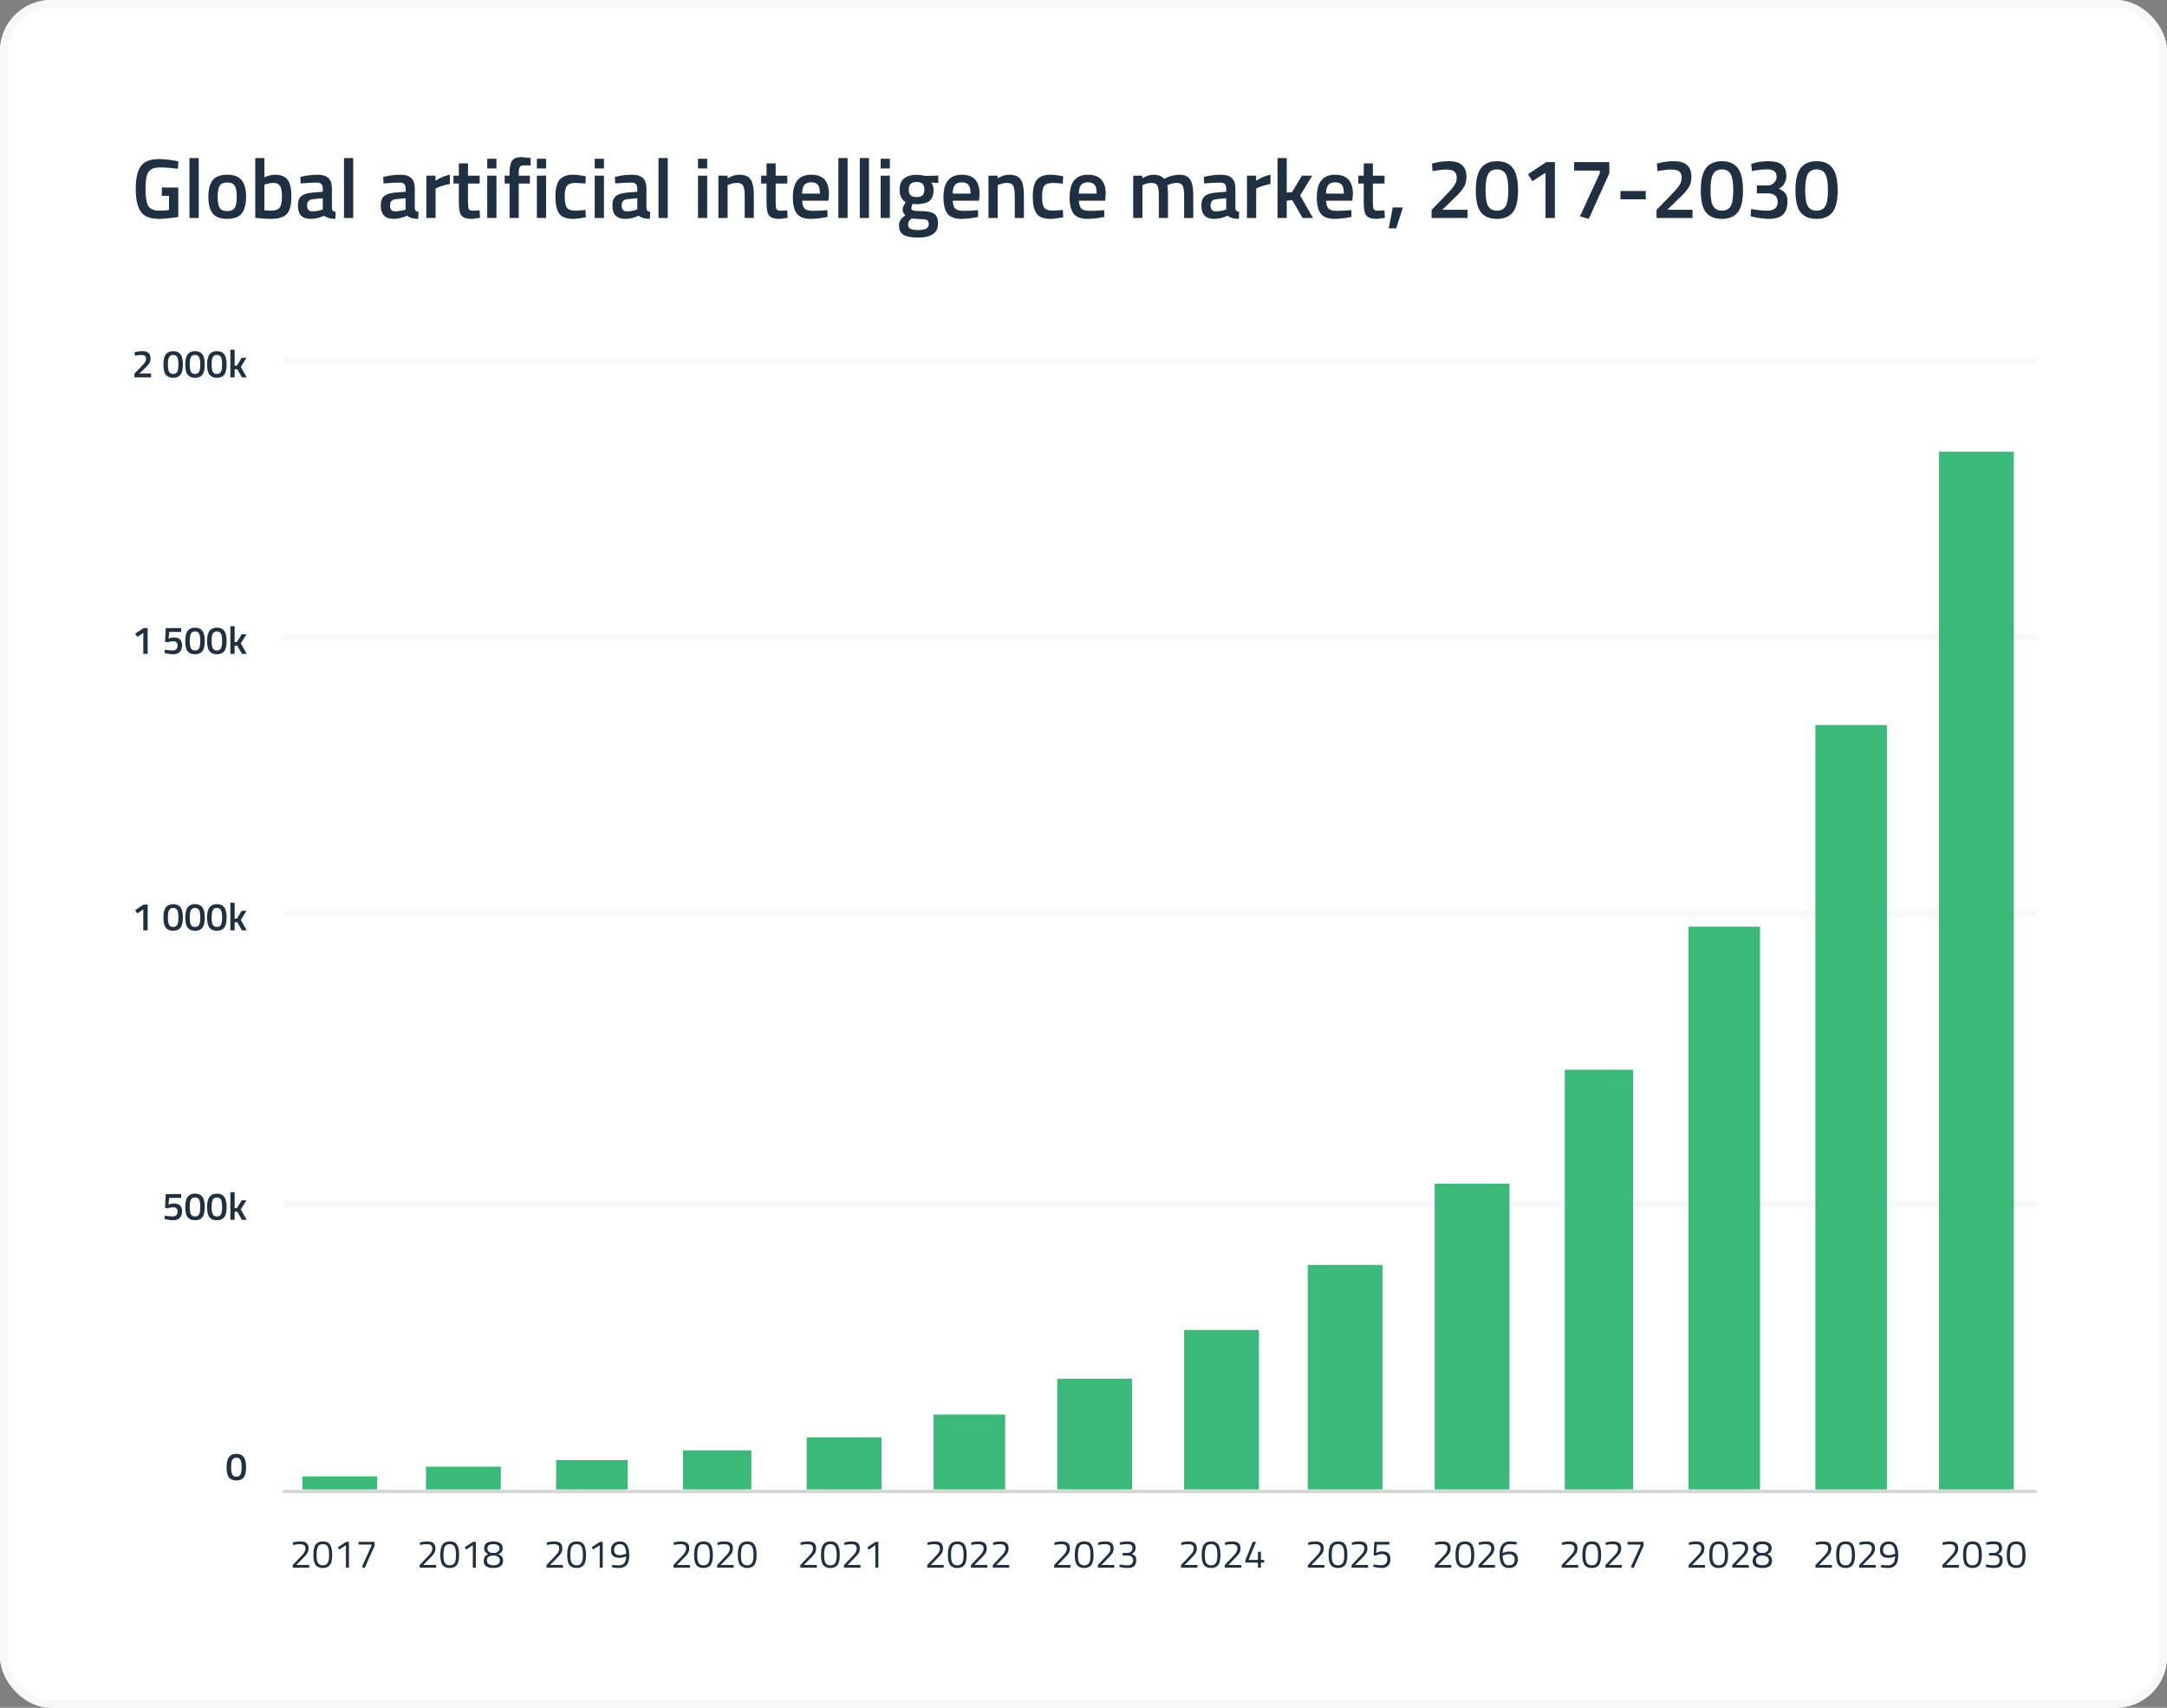 <svg width="666" height="525" viewBox="0 0 666 525" fill="none" xmlns="http://www.w3.org/2000/svg">
<rect x="0" y="0" width="666" height="525" fill="#808080" stroke="none"/>
<g clip-path="url(#clip0_1339_18794)">
<rect width="666" height="525" rx="15.718" fill="white"/>
<line x1="88" y1="281" x2="625" y2="281" stroke="#F8F8F8" stroke-width="2" stroke-linecap="round"/>
<line x1="88" y1="370" x2="625" y2="370" stroke="#F8F8F8" stroke-width="2" stroke-linecap="round"/>
<line x1="88" y1="196" x2="625" y2="196" stroke="#F8F8F8" stroke-width="2" stroke-linecap="round"/>
<line x1="88" y1="111" x2="625" y2="111" stroke="#F8F8F8" stroke-width="2" stroke-linecap="round"/>
<path d="M95.033 481.912L89.969 481.912L89.969 481.132L92.285 478.696C92.685 478.28 92.977 477.964 93.161 477.748C93.345 477.532 93.509 477.276 93.653 476.98C93.805 476.684 93.881 476.388 93.881 476.092C93.881 475.58 93.741 475.22 93.461 475.012C93.181 474.804 92.745 474.7 92.153 474.7C91.633 474.7 91.053 474.768 90.413 474.904L90.101 474.964L90.029 474.196C90.789 473.98 91.573 473.872 92.381 473.872C93.189 473.872 93.797 474.044 94.205 474.388C94.621 474.724 94.829 475.26 94.829 475.996C94.829 476.556 94.705 477.044 94.457 477.46C94.209 477.876 93.781 478.376 93.173 478.96L91.061 481.108L95.033 481.108L95.033 481.912ZM99.204 473.86C99.859 473.86 100.391 473.984 100.799 474.232C101.663 474.744 102.095 476.024 102.095 478.072C102.095 479.52 101.855 480.544 101.375 481.144C100.895 481.736 100.175 482.032 99.216 482.032C98.255 482.032 97.531 481.74 97.043 481.156C96.564 480.564 96.323 479.516 96.323 478.012C96.323 476.5 96.559 475.432 97.031 474.808C97.511 474.176 98.236 473.86 99.204 473.86ZM99.216 474.688C98.76 474.688 98.4 474.784 98.135 474.976C97.567 475.368 97.284 476.404 97.284 478.084C97.284 479.268 97.439 480.088 97.751 480.544C98.064 480.992 98.552 481.216 99.216 481.216C99.879 481.216 100.367 480.988 100.679 480.532C100.991 480.076 101.147 479.232 101.147 478C101.147 476.76 100.995 475.9 100.691 475.42C100.395 474.932 99.903 474.688 99.216 474.688ZM107.238 473.992L107.238 481.912L106.314 481.912L106.314 475.024L104.274 476.368L103.854 475.672L106.374 473.992L107.238 473.992ZM110.209 474.832L110.209 473.992L115.129 473.992L115.129 475.204L112.081 482.032L111.205 481.756L114.193 475.144L114.193 474.832L110.209 474.832Z" fill="#1F3042"/>
<path d="M134.033 481.912L128.969 481.912L128.969 481.132L131.285 478.696C131.685 478.28 131.977 477.964 132.161 477.748C132.345 477.532 132.509 477.276 132.653 476.98C132.805 476.684 132.881 476.388 132.881 476.092C132.881 475.58 132.741 475.22 132.461 475.012C132.181 474.804 131.745 474.7 131.153 474.7C130.633 474.7 130.053 474.768 129.413 474.904L129.101 474.964L129.029 474.196C129.789 473.98 130.573 473.872 131.381 473.872C132.189 473.872 132.797 474.044 133.205 474.388C133.621 474.724 133.829 475.26 133.829 475.996C133.829 476.556 133.705 477.044 133.457 477.46C133.209 477.876 132.781 478.376 132.173 478.96L130.061 481.108L134.033 481.108L134.033 481.912ZM138.203 473.86C138.859 473.86 139.391 473.984 139.799 474.232C140.663 474.744 141.095 476.024 141.095 478.072C141.095 479.52 140.855 480.544 140.375 481.144C139.895 481.736 139.175 482.032 138.215 482.032C137.255 482.032 136.531 481.74 136.043 481.156C135.563 480.564 135.323 479.516 135.323 478.012C135.323 476.5 135.559 475.432 136.031 474.808C136.511 474.176 137.235 473.86 138.203 473.86ZM138.215 474.688C137.759 474.688 137.399 474.784 137.135 474.976C136.567 475.368 136.283 476.404 136.283 478.084C136.283 479.268 136.439 480.088 136.751 480.544C137.063 480.992 137.551 481.216 138.215 481.216C138.879 481.216 139.367 480.988 139.679 480.532C139.991 480.076 140.147 479.232 140.147 478C140.147 476.76 139.995 475.9 139.691 475.42C139.395 474.932 138.903 474.688 138.215 474.688ZM146.238 473.992L146.238 481.912L145.314 481.912L145.314 475.024L143.274 476.368L142.854 475.672L145.374 473.992L146.238 473.992ZM149.545 474.388C150.049 474.036 150.741 473.86 151.621 473.86C152.501 473.86 153.197 474.036 153.709 474.388C154.229 474.732 154.489 475.244 154.489 475.924C154.489 476.42 154.389 476.8 154.189 477.064C153.989 477.32 153.649 477.556 153.169 477.772C153.649 477.988 154.009 478.244 154.249 478.54C154.489 478.828 154.609 479.236 154.609 479.764C154.609 481.276 153.617 482.032 151.633 482.032C149.657 482.032 148.669 481.32 148.669 479.896C148.669 479.328 148.777 478.896 148.993 478.6C149.217 478.304 149.565 478.028 150.037 477.772C149.605 477.556 149.289 477.312 149.089 477.04C148.897 476.76 148.801 476.384 148.801 475.912C148.801 475.24 149.049 474.732 149.545 474.388ZM149.653 479.74C149.653 480.708 150.313 481.192 151.633 481.192C152.961 481.192 153.625 480.684 153.625 479.668C153.625 479.244 153.505 478.932 153.265 478.732C153.033 478.524 152.685 478.352 152.221 478.216L150.961 478.216C150.521 478.336 150.193 478.516 149.977 478.756C149.761 478.988 149.653 479.316 149.653 479.74ZM153.505 476.032C153.505 475.144 152.885 474.7 151.645 474.7C150.405 474.7 149.785 475.14 149.785 476.02C149.785 476.372 149.881 476.656 150.073 476.872C150.265 477.088 150.561 477.268 150.961 477.412L152.221 477.412C152.653 477.276 152.973 477.1 153.181 476.884C153.397 476.668 153.505 476.384 153.505 476.032Z" fill="#1F3042"/>
<path d="M173.033 481.912L167.969 481.912L167.969 481.132L170.285 478.696C170.685 478.28 170.977 477.964 171.161 477.748C171.345 477.532 171.509 477.276 171.653 476.98C171.805 476.684 171.881 476.388 171.881 476.092C171.881 475.58 171.741 475.22 171.461 475.012C171.181 474.804 170.745 474.7 170.153 474.7C169.633 474.7 169.053 474.768 168.413 474.904L168.101 474.964L168.029 474.196C168.789 473.98 169.573 473.872 170.381 473.872C171.189 473.872 171.797 474.044 172.205 474.388C172.621 474.724 172.829 475.26 172.829 475.996C172.829 476.556 172.705 477.044 172.457 477.46C172.209 477.876 171.781 478.376 171.173 478.96L169.061 481.108L173.033 481.108L173.033 481.912ZM177.203 473.86C177.859 473.86 178.391 473.984 178.799 474.232C179.663 474.744 180.095 476.024 180.095 478.072C180.095 479.52 179.855 480.544 179.375 481.144C178.895 481.736 178.175 482.032 177.215 482.032C176.255 482.032 175.531 481.74 175.043 481.156C174.563 480.564 174.323 479.516 174.323 478.012C174.323 476.5 174.559 475.432 175.031 474.808C175.511 474.176 176.235 473.86 177.203 473.86ZM177.215 474.688C176.759 474.688 176.399 474.784 176.135 474.976C175.567 475.368 175.283 476.404 175.283 478.084C175.283 479.268 175.439 480.088 175.751 480.544C176.063 480.992 176.551 481.216 177.215 481.216C177.879 481.216 178.367 480.988 178.679 480.532C178.991 480.076 179.147 479.232 179.147 478C179.147 476.76 178.995 475.9 178.691 475.42C178.395 474.932 177.903 474.688 177.215 474.688ZM185.238 473.992L185.238 481.912L184.314 481.912L184.314 475.024L182.274 476.368L181.854 475.672L184.374 473.992L185.238 473.992ZM190.249 481.216C191.697 481.216 192.425 480.296 192.433 478.456C191.633 478.76 190.945 478.912 190.369 478.912C188.641 478.912 187.777 478.108 187.777 476.5C187.777 475.692 188.025 475.052 188.521 474.58C189.017 474.108 189.685 473.872 190.525 473.872C191.493 473.872 192.213 474.232 192.685 474.952C193.157 475.664 193.393 476.716 193.393 478.108C193.393 479.492 193.125 480.492 192.589 481.108C192.061 481.724 191.281 482.032 190.249 482.032C189.649 482.032 189.029 481.976 188.389 481.864L188.077 481.816L188.161 481.072C188.881 481.168 189.577 481.216 190.249 481.216ZM190.441 478.096C190.929 478.096 191.493 477.988 192.133 477.772L192.445 477.664C192.421 475.68 191.781 474.688 190.525 474.688C189.965 474.688 189.525 474.852 189.205 475.18C188.893 475.5 188.737 475.94 188.737 476.5C188.737 477.564 189.305 478.096 190.441 478.096Z" fill="#1F3042"/>
<path d="M212.033 481.912L206.969 481.912L206.969 481.132L209.285 478.696C209.685 478.28 209.977 477.964 210.161 477.748C210.345 477.532 210.509 477.276 210.653 476.98C210.805 476.684 210.881 476.388 210.881 476.092C210.881 475.58 210.741 475.22 210.461 475.012C210.181 474.804 209.745 474.7 209.153 474.7C208.633 474.7 208.053 474.768 207.413 474.904L207.101 474.964L207.029 474.196C207.789 473.98 208.573 473.872 209.381 473.872C210.189 473.872 210.797 474.044 211.205 474.388C211.621 474.724 211.829 475.26 211.829 475.996C211.829 476.556 211.705 477.044 211.457 477.46C211.209 477.876 210.781 478.376 210.173 478.96L208.061 481.108L212.033 481.108L212.033 481.912ZM216.203 473.86C216.859 473.86 217.391 473.984 217.799 474.232C218.663 474.744 219.095 476.024 219.095 478.072C219.095 479.52 218.855 480.544 218.375 481.144C217.895 481.736 217.175 482.032 216.215 482.032C215.255 482.032 214.531 481.74 214.043 481.156C213.563 480.564 213.323 479.516 213.323 478.012C213.323 476.5 213.559 475.432 214.031 474.808C214.511 474.176 215.235 473.86 216.203 473.86ZM216.215 474.688C215.759 474.688 215.399 474.784 215.135 474.976C214.567 475.368 214.283 476.404 214.283 478.084C214.283 479.268 214.439 480.088 214.751 480.544C215.063 480.992 215.551 481.216 216.215 481.216C216.879 481.216 217.367 480.988 217.679 480.532C217.991 480.076 218.147 479.232 218.147 478C218.147 476.76 217.995 475.9 217.691 475.42C217.395 474.932 216.903 474.688 216.215 474.688ZM225.462 481.912L220.398 481.912L220.398 481.132L222.714 478.696C223.114 478.28 223.406 477.964 223.59 477.748C223.774 477.532 223.938 477.276 224.082 476.98C224.234 476.684 224.31 476.388 224.31 476.092C224.31 475.58 224.17 475.22 223.89 475.012C223.61 474.804 223.174 474.7 222.582 474.7C222.062 474.7 221.482 474.768 220.842 474.904L220.53 474.964L220.458 474.196C221.218 473.98 222.002 473.872 222.81 473.872C223.618 473.872 224.226 474.044 224.634 474.388C225.05 474.724 225.258 475.26 225.258 475.996C225.258 476.556 225.134 477.044 224.886 477.46C224.638 477.876 224.21 478.376 223.602 478.96L221.49 481.108L225.462 481.108L225.462 481.912ZM229.633 473.86C230.289 473.86 230.821 473.984 231.229 474.232C232.093 474.744 232.525 476.024 232.525 478.072C232.525 479.52 232.285 480.544 231.805 481.144C231.325 481.736 230.605 482.032 229.645 482.032C228.685 482.032 227.961 481.74 227.473 481.156C226.993 480.564 226.753 479.516 226.753 478.012C226.753 476.5 226.989 475.432 227.461 474.808C227.941 474.176 228.665 473.86 229.633 473.86ZM229.645 474.688C229.189 474.688 228.829 474.784 228.565 474.976C227.997 475.368 227.713 476.404 227.713 478.084C227.713 479.268 227.869 480.088 228.181 480.544C228.493 480.992 228.981 481.216 229.645 481.216C230.309 481.216 230.797 480.988 231.109 480.532C231.421 480.076 231.577 479.232 231.577 478C231.577 476.76 231.425 475.9 231.121 475.42C230.825 474.932 230.333 474.688 229.645 474.688Z" fill="#1F3042"/>
<path d="M251.033 481.912L245.969 481.912L245.969 481.132L248.285 478.696C248.685 478.28 248.977 477.964 249.161 477.748C249.345 477.532 249.509 477.276 249.653 476.98C249.805 476.684 249.881 476.388 249.881 476.092C249.881 475.58 249.741 475.22 249.461 475.012C249.181 474.804 248.745 474.7 248.153 474.7C247.633 474.7 247.053 474.768 246.413 474.904L246.101 474.964L246.029 474.196C246.789 473.98 247.573 473.872 248.381 473.872C249.189 473.872 249.797 474.044 250.205 474.388C250.621 474.724 250.829 475.26 250.829 475.996C250.829 476.556 250.705 477.044 250.457 477.46C250.209 477.876 249.781 478.376 249.173 478.96L247.061 481.108L251.033 481.108L251.033 481.912ZM255.203 473.86C255.859 473.86 256.391 473.984 256.799 474.232C257.663 474.744 258.095 476.024 258.095 478.072C258.095 479.52 257.855 480.544 257.375 481.144C256.895 481.736 256.175 482.032 255.215 482.032C254.255 482.032 253.531 481.74 253.043 481.156C252.563 480.564 252.323 479.516 252.323 478.012C252.323 476.5 252.559 475.432 253.031 474.808C253.511 474.176 254.235 473.86 255.203 473.86ZM255.215 474.688C254.759 474.688 254.399 474.784 254.135 474.976C253.567 475.368 253.283 476.404 253.283 478.084C253.283 479.268 253.439 480.088 253.751 480.544C254.063 480.992 254.551 481.216 255.215 481.216C255.879 481.216 256.367 480.988 256.679 480.532C256.991 480.076 257.147 479.232 257.147 478C257.147 476.76 256.995 475.9 256.691 475.42C256.395 474.932 255.903 474.688 255.215 474.688ZM264.462 481.912L259.398 481.912L259.398 481.132L261.714 478.696C262.114 478.28 262.406 477.964 262.59 477.748C262.774 477.532 262.938 477.276 263.082 476.98C263.234 476.684 263.31 476.388 263.31 476.092C263.31 475.58 263.17 475.22 262.89 475.012C262.61 474.804 262.174 474.7 261.582 474.7C261.062 474.7 260.482 474.768 259.842 474.904L259.53 474.964L259.458 474.196C260.218 473.98 261.002 473.872 261.81 473.872C262.618 473.872 263.226 474.044 263.634 474.388C264.05 474.724 264.258 475.26 264.258 475.996C264.258 476.556 264.134 477.044 263.886 477.46C263.638 477.876 263.21 478.376 262.602 478.96L260.49 481.108L264.462 481.108L264.462 481.912ZM269.953 473.992L269.953 481.912L269.029 481.912L269.029 475.024L266.989 476.368L266.569 475.672L269.089 473.992L269.953 473.992Z" fill="#1F3042"/>
<path d="M290.033 481.912L284.969 481.912L284.969 481.132L287.285 478.696C287.685 478.28 287.977 477.964 288.161 477.748C288.345 477.532 288.509 477.276 288.653 476.98C288.805 476.684 288.881 476.388 288.881 476.092C288.881 475.58 288.741 475.22 288.461 475.012C288.181 474.804 287.745 474.7 287.153 474.7C286.633 474.7 286.053 474.768 285.413 474.904L285.101 474.964L285.029 474.196C285.789 473.98 286.573 473.872 287.381 473.872C288.189 473.872 288.797 474.044 289.205 474.388C289.621 474.724 289.829 475.26 289.829 475.996C289.829 476.556 289.705 477.044 289.457 477.46C289.209 477.876 288.781 478.376 288.173 478.96L286.061 481.108L290.033 481.108L290.033 481.912ZM294.203 473.86C294.859 473.86 295.391 473.984 295.799 474.232C296.663 474.744 297.095 476.024 297.095 478.072C297.095 479.52 296.855 480.544 296.375 481.144C295.895 481.736 295.175 482.032 294.215 482.032C293.255 482.032 292.531 481.74 292.043 481.156C291.563 480.564 291.323 479.516 291.323 478.012C291.323 476.5 291.559 475.432 292.031 474.808C292.511 474.176 293.235 473.86 294.203 473.86ZM294.215 474.688C293.759 474.688 293.399 474.784 293.135 474.976C292.567 475.368 292.283 476.404 292.283 478.084C292.283 479.268 292.439 480.088 292.751 480.544C293.063 480.992 293.551 481.216 294.215 481.216C294.879 481.216 295.367 480.988 295.679 480.532C295.991 480.076 296.147 479.232 296.147 478C296.147 476.76 295.995 475.9 295.691 475.42C295.395 474.932 294.903 474.688 294.215 474.688ZM303.462 481.912L298.398 481.912L298.398 481.132L300.714 478.696C301.114 478.28 301.406 477.964 301.59 477.748C301.774 477.532 301.938 477.276 302.082 476.98C302.234 476.684 302.31 476.388 302.31 476.092C302.31 475.58 302.17 475.22 301.89 475.012C301.61 474.804 301.174 474.7 300.582 474.7C300.062 474.7 299.482 474.768 298.842 474.904L298.53 474.964L298.458 474.196C299.218 473.98 300.002 473.872 300.81 473.872C301.618 473.872 302.226 474.044 302.634 474.388C303.05 474.724 303.258 475.26 303.258 475.996C303.258 476.556 303.134 477.044 302.886 477.46C302.638 477.876 302.21 478.376 301.602 478.96L299.49 481.108L303.462 481.108L303.462 481.912ZM310.177 481.912L305.113 481.912L305.113 481.132L307.429 478.696C307.829 478.28 308.121 477.964 308.305 477.748C308.489 477.532 308.653 477.276 308.797 476.98C308.949 476.684 309.025 476.388 309.025 476.092C309.025 475.58 308.885 475.22 308.605 475.012C308.325 474.804 307.889 474.7 307.297 474.7C306.777 474.7 306.197 474.768 305.557 474.904L305.245 474.964L305.173 474.196C305.933 473.98 306.717 473.872 307.525 473.872C308.333 473.872 308.941 474.044 309.349 474.388C309.765 474.724 309.973 475.26 309.973 475.996C309.973 476.556 309.849 477.044 309.601 477.46C309.353 477.876 308.925 478.376 308.317 478.96L306.205 481.108L310.177 481.108L310.177 481.912Z" fill="#1F3042"/>
<path d="M329.033 481.912L323.969 481.912L323.969 481.132L326.285 478.696C326.685 478.28 326.977 477.964 327.161 477.748C327.345 477.532 327.509 477.276 327.653 476.98C327.805 476.684 327.881 476.388 327.881 476.092C327.881 475.58 327.741 475.22 327.461 475.012C327.181 474.804 326.745 474.7 326.153 474.7C325.633 474.7 325.053 474.768 324.413 474.904L324.101 474.964L324.029 474.196C324.789 473.98 325.573 473.872 326.381 473.872C327.189 473.872 327.797 474.044 328.205 474.388C328.621 474.724 328.829 475.26 328.829 475.996C328.829 476.556 328.705 477.044 328.457 477.46C328.209 477.876 327.781 478.376 327.173 478.96L325.061 481.108L329.033 481.108L329.033 481.912ZM333.203 473.86C333.859 473.86 334.391 473.984 334.799 474.232C335.663 474.744 336.095 476.024 336.095 478.072C336.095 479.52 335.855 480.544 335.375 481.144C334.895 481.736 334.175 482.032 333.215 482.032C332.255 482.032 331.531 481.74 331.043 481.156C330.563 480.564 330.323 479.516 330.323 478.012C330.323 476.5 330.559 475.432 331.031 474.808C331.511 474.176 332.235 473.86 333.203 473.86ZM333.215 474.688C332.759 474.688 332.399 474.784 332.135 474.976C331.567 475.368 331.283 476.404 331.283 478.084C331.283 479.268 331.439 480.088 331.751 480.544C332.063 480.992 332.551 481.216 333.215 481.216C333.879 481.216 334.367 480.988 334.679 480.532C334.991 480.076 335.147 479.232 335.147 478C335.147 476.76 334.995 475.9 334.691 475.42C334.395 474.932 333.903 474.688 333.215 474.688ZM342.462 481.912L337.398 481.912L337.398 481.132L339.714 478.696C340.114 478.28 340.406 477.964 340.59 477.748C340.774 477.532 340.938 477.276 341.082 476.98C341.234 476.684 341.31 476.388 341.31 476.092C341.31 475.58 341.17 475.22 340.89 475.012C340.61 474.804 340.174 474.7 339.582 474.7C339.062 474.7 338.482 474.768 337.842 474.904L337.53 474.964L337.458 474.196C338.218 473.98 339.002 473.872 339.81 473.872C340.618 473.872 341.226 474.044 341.634 474.388C342.05 474.724 342.258 475.26 342.258 475.996C342.258 476.556 342.134 477.044 341.886 477.46C341.638 477.876 341.21 478.376 340.602 478.96L338.49 481.108L342.462 481.108L342.462 481.912ZM344.149 474.196C344.901 473.972 345.705 473.86 346.561 473.86C347.425 473.86 348.049 474.024 348.433 474.352C348.817 474.68 349.009 475.204 349.009 475.924C349.009 476.292 348.957 476.56 348.853 476.728C348.757 476.888 348.677 477.012 348.613 477.1C348.557 477.188 348.481 477.272 348.385 477.352C348.209 477.488 348.069 477.584 347.965 477.64L347.833 477.724C348.297 477.892 348.641 478.108 348.865 478.372C349.089 478.628 349.201 479.052 349.201 479.644C349.201 480.452 348.993 481.052 348.577 481.444C348.169 481.836 347.521 482.032 346.633 482.032C345.929 482.032 345.185 481.952 344.401 481.792L344.029 481.708L344.113 480.952C344.977 481.128 345.785 481.216 346.537 481.216C347.681 481.208 348.253 480.696 348.253 479.68C348.253 478.728 347.709 478.232 346.621 478.192L345.025 478.192L345.025 477.4L346.621 477.4C346.957 477.4 347.281 477.268 347.593 477.004C347.905 476.732 348.061 476.376 348.061 475.936C348.061 475.496 347.937 475.18 347.689 474.988C347.441 474.788 347.025 474.688 346.441 474.688C345.801 474.688 345.169 474.748 344.545 474.868L344.233 474.928L344.149 474.196Z" fill="#1F3042"/>
<path d="M368.033 481.912L362.969 481.912L362.969 481.132L365.285 478.696C365.685 478.28 365.977 477.964 366.161 477.748C366.345 477.532 366.509 477.276 366.653 476.98C366.805 476.684 366.881 476.388 366.881 476.092C366.881 475.58 366.741 475.22 366.461 475.012C366.181 474.804 365.745 474.7 365.153 474.7C364.633 474.7 364.053 474.768 363.413 474.904L363.101 474.964L363.029 474.196C363.789 473.98 364.573 473.872 365.381 473.872C366.189 473.872 366.797 474.044 367.205 474.388C367.621 474.724 367.829 475.26 367.829 475.996C367.829 476.556 367.705 477.044 367.457 477.46C367.209 477.876 366.781 478.376 366.173 478.96L364.061 481.108L368.033 481.108L368.033 481.912ZM372.203 473.86C372.859 473.86 373.391 473.984 373.799 474.232C374.663 474.744 375.095 476.024 375.095 478.072C375.095 479.52 374.855 480.544 374.375 481.144C373.895 481.736 373.175 482.032 372.215 482.032C371.255 482.032 370.531 481.74 370.043 481.156C369.563 480.564 369.323 479.516 369.323 478.012C369.323 476.5 369.559 475.432 370.031 474.808C370.511 474.176 371.235 473.86 372.203 473.86ZM372.215 474.688C371.759 474.688 371.399 474.784 371.135 474.976C370.567 475.368 370.283 476.404 370.283 478.084C370.283 479.268 370.439 480.088 370.751 480.544C371.063 480.992 371.551 481.216 372.215 481.216C372.879 481.216 373.367 480.988 373.679 480.532C373.991 480.076 374.147 479.232 374.147 478C374.147 476.76 373.995 475.9 373.691 475.42C373.395 474.932 372.903 474.688 372.215 474.688ZM381.462 481.912L376.398 481.912L376.398 481.132L378.714 478.696C379.114 478.28 379.406 477.964 379.59 477.748C379.774 477.532 379.938 477.276 380.082 476.98C380.234 476.684 380.31 476.388 380.31 476.092C380.31 475.58 380.17 475.22 379.89 475.012C379.61 474.804 379.174 474.7 378.582 474.7C378.062 474.7 377.482 474.768 376.842 474.904L376.53 474.964L376.458 474.196C377.218 473.98 378.002 473.872 378.81 473.872C379.618 473.872 380.226 474.044 380.634 474.388C381.05 474.724 381.258 475.26 381.258 475.996C381.258 476.556 381.134 477.044 380.886 477.46C380.638 477.876 380.21 478.376 379.602 478.96L377.49 481.108L381.462 481.108L381.462 481.912ZM386.605 481.912L386.605 480.364L382.765 480.364L382.765 479.644L385.021 473.992L386.029 473.992L383.737 479.548L386.605 479.548L386.605 477.076L387.529 477.076L387.529 479.548L388.537 479.548L388.537 480.364L387.529 480.364L387.529 481.912L386.605 481.912Z" fill="#1F3042"/>
<path d="M407.033 481.912L401.969 481.912L401.969 481.132L404.285 478.696C404.685 478.28 404.977 477.964 405.161 477.748C405.345 477.532 405.509 477.276 405.653 476.98C405.805 476.684 405.881 476.388 405.881 476.092C405.881 475.58 405.741 475.22 405.461 475.012C405.181 474.804 404.745 474.7 404.153 474.7C403.633 474.7 403.053 474.768 402.413 474.904L402.101 474.964L402.029 474.196C402.789 473.98 403.573 473.872 404.381 473.872C405.189 473.872 405.797 474.044 406.205 474.388C406.621 474.724 406.829 475.26 406.829 475.996C406.829 476.556 406.705 477.044 406.457 477.46C406.209 477.876 405.781 478.376 405.173 478.96L403.061 481.108L407.033 481.108L407.033 481.912ZM411.203 473.86C411.859 473.86 412.391 473.984 412.799 474.232C413.663 474.744 414.095 476.024 414.095 478.072C414.095 479.52 413.855 480.544 413.375 481.144C412.895 481.736 412.175 482.032 411.215 482.032C410.255 482.032 409.531 481.74 409.043 481.156C408.563 480.564 408.323 479.516 408.323 478.012C408.323 476.5 408.559 475.432 409.031 474.808C409.511 474.176 410.235 473.86 411.203 473.86ZM411.215 474.688C410.759 474.688 410.399 474.784 410.135 474.976C409.567 475.368 409.283 476.404 409.283 478.084C409.283 479.268 409.439 480.088 409.751 480.544C410.063 480.992 410.551 481.216 411.215 481.216C411.879 481.216 412.367 480.988 412.679 480.532C412.991 480.076 413.147 479.232 413.147 478C413.147 476.76 412.995 475.9 412.691 475.42C412.395 474.932 411.903 474.688 411.215 474.688ZM420.462 481.912L415.398 481.912L415.398 481.132L417.714 478.696C418.114 478.28 418.406 477.964 418.59 477.748C418.774 477.532 418.938 477.276 419.082 476.98C419.234 476.684 419.31 476.388 419.31 476.092C419.31 475.58 419.17 475.22 418.89 475.012C418.61 474.804 418.174 474.7 417.582 474.7C417.062 474.7 416.482 474.768 415.842 474.904L415.53 474.964L415.458 474.196C416.218 473.98 417.002 473.872 417.81 473.872C418.618 473.872 419.226 474.044 419.634 474.388C420.05 474.724 420.258 475.26 420.258 475.996C420.258 476.556 420.134 477.044 419.886 477.46C419.638 477.876 419.21 478.376 418.602 478.96L416.49 481.108L420.462 481.108L420.462 481.912ZM427.009 473.992L427.009 474.832L423.157 474.832L422.941 477.412C423.557 477.084 424.177 476.92 424.801 476.92C426.481 476.92 427.321 477.7 427.321 479.26C427.321 480.156 427.089 480.84 426.625 481.312C426.161 481.784 425.509 482.02 424.669 482.02C423.997 482.02 423.253 481.932 422.437 481.756L422.041 481.672L422.149 480.94C423.069 481.116 423.841 481.204 424.465 481.204C425.097 481.204 425.573 481.044 425.893 480.724C426.213 480.396 426.373 479.94 426.373 479.356C426.373 478.772 426.225 478.36 425.929 478.12C425.641 477.872 425.229 477.748 424.693 477.748C424.405 477.748 424.101 477.788 423.781 477.868C423.469 477.948 423.229 478.028 423.061 478.108L422.809 478.228L422.173 478.108L422.389 473.992L427.009 473.992Z" fill="#1F3042"/>
<path d="M446.033 481.912L440.969 481.912L440.969 481.132L443.285 478.696C443.685 478.28 443.977 477.964 444.161 477.748C444.345 477.532 444.509 477.276 444.653 476.98C444.805 476.684 444.881 476.388 444.881 476.092C444.881 475.58 444.741 475.22 444.461 475.012C444.181 474.804 443.745 474.7 443.153 474.7C442.633 474.7 442.053 474.768 441.413 474.904L441.101 474.964L441.029 474.196C441.789 473.98 442.573 473.872 443.381 473.872C444.189 473.872 444.797 474.044 445.205 474.388C445.621 474.724 445.829 475.26 445.829 475.996C445.829 476.556 445.705 477.044 445.457 477.46C445.209 477.876 444.781 478.376 444.173 478.96L442.061 481.108L446.033 481.108L446.033 481.912ZM450.203 473.86C450.859 473.86 451.391 473.984 451.799 474.232C452.663 474.744 453.095 476.024 453.095 478.072C453.095 479.52 452.855 480.544 452.375 481.144C451.895 481.736 451.175 482.032 450.215 482.032C449.255 482.032 448.531 481.74 448.043 481.156C447.563 480.564 447.323 479.516 447.323 478.012C447.323 476.5 447.559 475.432 448.031 474.808C448.511 474.176 449.235 473.86 450.203 473.86ZM450.215 474.688C449.759 474.688 449.399 474.784 449.135 474.976C448.567 475.368 448.283 476.404 448.283 478.084C448.283 479.268 448.439 480.088 448.751 480.544C449.063 480.992 449.551 481.216 450.215 481.216C450.879 481.216 451.367 480.988 451.679 480.532C451.991 480.076 452.147 479.232 452.147 478C452.147 476.76 451.995 475.9 451.691 475.42C451.395 474.932 450.903 474.688 450.215 474.688ZM459.462 481.912L454.398 481.912L454.398 481.132L456.714 478.696C457.114 478.28 457.406 477.964 457.59 477.748C457.774 477.532 457.938 477.276 458.082 476.98C458.234 476.684 458.31 476.388 458.31 476.092C458.31 475.58 458.17 475.22 457.89 475.012C457.61 474.804 457.174 474.7 456.582 474.7C456.062 474.7 455.482 474.768 454.842 474.904L454.53 474.964L454.458 474.196C455.218 473.98 456.002 473.872 456.81 473.872C457.618 473.872 458.226 474.044 458.634 474.388C459.05 474.724 459.258 475.26 459.258 475.996C459.258 476.556 459.134 477.044 458.886 477.46C458.638 477.876 458.21 478.376 457.602 478.96L455.49 481.108L459.462 481.108L459.462 481.912ZM466.069 474.832C465.349 474.736 464.649 474.688 463.969 474.688C463.289 474.688 462.765 474.924 462.397 475.396C462.029 475.868 461.845 476.544 461.845 477.424L462.145 477.304C462.345 477.232 462.609 477.156 462.937 477.076C463.273 476.996 463.569 476.956 463.825 476.956C465.601 476.956 466.489 477.776 466.489 479.416C466.489 480.256 466.245 480.904 465.757 481.36C465.277 481.808 464.597 482.032 463.717 482.032C461.829 482.032 460.885 480.66 460.885 477.916C460.885 476.532 461.153 475.512 461.689 474.856C462.233 474.2 462.997 473.872 463.981 473.872C464.629 473.872 465.245 473.92 465.829 474.016L466.153 474.076L466.069 474.832ZM463.765 477.784C463.493 477.784 463.193 477.824 462.865 477.904C462.545 477.976 462.293 478.048 462.109 478.12L461.833 478.24C461.841 479.152 461.993 479.876 462.289 480.412C462.593 480.948 463.053 481.216 463.669 481.216C464.285 481.216 464.749 481.064 465.061 480.76C465.373 480.448 465.529 480.012 465.529 479.452C465.529 478.884 465.373 478.464 465.061 478.192C464.757 477.92 464.325 477.784 463.765 477.784Z" fill="#1F3042"/>
<path d="M485.033 481.912L479.969 481.912L479.969 481.132L482.285 478.696C482.685 478.28 482.977 477.964 483.161 477.748C483.345 477.532 483.509 477.276 483.653 476.98C483.805 476.684 483.881 476.388 483.881 476.092C483.881 475.58 483.741 475.22 483.461 475.012C483.181 474.804 482.745 474.7 482.153 474.7C481.633 474.7 481.053 474.768 480.413 474.904L480.101 474.964L480.029 474.196C480.789 473.98 481.573 473.872 482.381 473.872C483.189 473.872 483.797 474.044 484.205 474.388C484.621 474.724 484.829 475.26 484.829 475.996C484.829 476.556 484.705 477.044 484.457 477.46C484.209 477.876 483.781 478.376 483.173 478.96L481.061 481.108L485.033 481.108L485.033 481.912ZM489.203 473.86C489.859 473.86 490.391 473.984 490.799 474.232C491.663 474.744 492.095 476.024 492.095 478.072C492.095 479.52 491.855 480.544 491.375 481.144C490.895 481.736 490.175 482.032 489.215 482.032C488.255 482.032 487.531 481.74 487.043 481.156C486.563 480.564 486.323 479.516 486.323 478.012C486.323 476.5 486.559 475.432 487.031 474.808C487.511 474.176 488.235 473.86 489.203 473.86ZM489.215 474.688C488.759 474.688 488.399 474.784 488.135 474.976C487.567 475.368 487.283 476.404 487.283 478.084C487.283 479.268 487.439 480.088 487.751 480.544C488.063 480.992 488.551 481.216 489.215 481.216C489.879 481.216 490.367 480.988 490.679 480.532C490.991 480.076 491.147 479.232 491.147 478C491.147 476.76 490.995 475.9 490.691 475.42C490.395 474.932 489.903 474.688 489.215 474.688ZM498.462 481.912L493.398 481.912L493.398 481.132L495.714 478.696C496.114 478.28 496.406 477.964 496.59 477.748C496.774 477.532 496.938 477.276 497.082 476.98C497.234 476.684 497.31 476.388 497.31 476.092C497.31 475.58 497.17 475.22 496.89 475.012C496.61 474.804 496.174 474.7 495.582 474.7C495.062 474.7 494.482 474.768 493.842 474.904L493.53 474.964L493.458 474.196C494.218 473.98 495.002 473.872 495.81 473.872C496.618 473.872 497.226 474.044 497.634 474.388C498.05 474.724 498.258 475.26 498.258 475.996C498.258 476.556 498.134 477.044 497.886 477.46C497.638 477.876 497.21 478.376 496.602 478.96L494.49 481.108L498.462 481.108L498.462 481.912ZM500.209 474.832L500.209 473.992L505.129 473.992L505.129 475.204L502.081 482.032L501.205 481.756L504.193 475.144L504.193 474.832L500.209 474.832Z" fill="#1F3042"/>
<path d="M524.033 481.912L518.969 481.912L518.969 481.132L521.285 478.696C521.685 478.28 521.977 477.964 522.161 477.748C522.345 477.532 522.509 477.276 522.653 476.98C522.805 476.684 522.881 476.388 522.881 476.092C522.881 475.58 522.741 475.22 522.461 475.012C522.181 474.804 521.745 474.7 521.153 474.7C520.633 474.7 520.053 474.768 519.413 474.904L519.101 474.964L519.029 474.196C519.789 473.98 520.573 473.872 521.381 473.872C522.189 473.872 522.797 474.044 523.205 474.388C523.621 474.724 523.829 475.26 523.829 475.996C523.829 476.556 523.705 477.044 523.457 477.46C523.209 477.876 522.781 478.376 522.173 478.96L520.061 481.108L524.033 481.108L524.033 481.912ZM528.203 473.86C528.859 473.86 529.391 473.984 529.799 474.232C530.663 474.744 531.095 476.024 531.095 478.072C531.095 479.52 530.855 480.544 530.375 481.144C529.895 481.736 529.175 482.032 528.215 482.032C527.255 482.032 526.531 481.74 526.043 481.156C525.563 480.564 525.323 479.516 525.323 478.012C525.323 476.5 525.559 475.432 526.031 474.808C526.511 474.176 527.235 473.86 528.203 473.86ZM528.215 474.688C527.759 474.688 527.399 474.784 527.135 474.976C526.567 475.368 526.283 476.404 526.283 478.084C526.283 479.268 526.439 480.088 526.751 480.544C527.063 480.992 527.551 481.216 528.215 481.216C528.879 481.216 529.367 480.988 529.679 480.532C529.991 480.076 530.147 479.232 530.147 478C530.147 476.76 529.995 475.9 529.691 475.42C529.395 474.932 528.903 474.688 528.215 474.688ZM537.462 481.912L532.398 481.912L532.398 481.132L534.714 478.696C535.114 478.28 535.406 477.964 535.59 477.748C535.774 477.532 535.938 477.276 536.082 476.98C536.234 476.684 536.31 476.388 536.31 476.092C536.31 475.58 536.17 475.22 535.89 475.012C535.61 474.804 535.174 474.7 534.582 474.7C534.062 474.7 533.482 474.768 532.842 474.904L532.53 474.964L532.458 474.196C533.218 473.98 534.002 473.872 534.81 473.872C535.618 473.872 536.226 474.044 536.634 474.388C537.05 474.724 537.258 475.26 537.258 475.996C537.258 476.556 537.134 477.044 536.886 477.46C536.638 477.876 536.21 478.376 535.602 478.96L533.49 481.108L537.462 481.108L537.462 481.912ZM539.545 474.388C540.049 474.036 540.741 473.86 541.621 473.86C542.501 473.86 543.197 474.036 543.709 474.388C544.229 474.732 544.489 475.244 544.489 475.924C544.489 476.42 544.389 476.8 544.189 477.064C543.989 477.32 543.649 477.556 543.169 477.772C543.649 477.988 544.009 478.244 544.249 478.54C544.489 478.828 544.609 479.236 544.609 479.764C544.609 481.276 543.617 482.032 541.633 482.032C539.657 482.032 538.669 481.32 538.669 479.896C538.669 479.328 538.777 478.896 538.993 478.6C539.217 478.304 539.565 478.028 540.037 477.772C539.605 477.556 539.289 477.312 539.089 477.04C538.897 476.76 538.801 476.384 538.801 475.912C538.801 475.24 539.049 474.732 539.545 474.388ZM539.653 479.74C539.653 480.708 540.313 481.192 541.633 481.192C542.961 481.192 543.625 480.684 543.625 479.668C543.625 479.244 543.505 478.932 543.265 478.732C543.033 478.524 542.685 478.352 542.221 478.216L540.961 478.216C540.521 478.336 540.193 478.516 539.977 478.756C539.761 478.988 539.653 479.316 539.653 479.74ZM543.505 476.032C543.505 475.144 542.885 474.7 541.645 474.7C540.405 474.7 539.785 475.14 539.785 476.02C539.785 476.372 539.881 476.656 540.073 476.872C540.265 477.088 540.561 477.268 540.961 477.412L542.221 477.412C542.653 477.276 542.973 477.1 543.181 476.884C543.397 476.668 543.505 476.384 543.505 476.032Z" fill="#1F3042"/>
<path d="M563.033 481.912L557.969 481.912L557.969 481.132L560.285 478.696C560.685 478.28 560.977 477.964 561.161 477.748C561.345 477.532 561.509 477.276 561.653 476.98C561.805 476.684 561.881 476.388 561.881 476.092C561.881 475.58 561.741 475.22 561.461 475.012C561.181 474.804 560.745 474.7 560.153 474.7C559.633 474.7 559.053 474.768 558.413 474.904L558.101 474.964L558.029 474.196C558.789 473.98 559.573 473.872 560.381 473.872C561.189 473.872 561.797 474.044 562.205 474.388C562.621 474.724 562.829 475.26 562.829 475.996C562.829 476.556 562.705 477.044 562.457 477.46C562.209 477.876 561.781 478.376 561.173 478.96L559.061 481.108L563.033 481.108L563.033 481.912ZM567.203 473.86C567.859 473.86 568.391 473.984 568.799 474.232C569.663 474.744 570.095 476.024 570.095 478.072C570.095 479.52 569.855 480.544 569.375 481.144C568.895 481.736 568.175 482.032 567.215 482.032C566.255 482.032 565.531 481.74 565.043 481.156C564.563 480.564 564.323 479.516 564.323 478.012C564.323 476.5 564.559 475.432 565.031 474.808C565.511 474.176 566.235 473.86 567.203 473.86ZM567.215 474.688C566.759 474.688 566.399 474.784 566.135 474.976C565.567 475.368 565.283 476.404 565.283 478.084C565.283 479.268 565.439 480.088 565.751 480.544C566.063 480.992 566.551 481.216 567.215 481.216C567.879 481.216 568.367 480.988 568.679 480.532C568.991 480.076 569.147 479.232 569.147 478C569.147 476.76 568.995 475.9 568.691 475.42C568.395 474.932 567.903 474.688 567.215 474.688ZM576.462 481.912L571.398 481.912L571.398 481.132L573.714 478.696C574.114 478.28 574.406 477.964 574.59 477.748C574.774 477.532 574.938 477.276 575.082 476.98C575.234 476.684 575.31 476.388 575.31 476.092C575.31 475.58 575.17 475.22 574.89 475.012C574.61 474.804 574.174 474.7 573.582 474.7C573.062 474.7 572.482 474.768 571.842 474.904L571.53 474.964L571.458 474.196C572.218 473.98 573.002 473.872 573.81 473.872C574.618 473.872 575.226 474.044 575.634 474.388C576.05 474.724 576.258 475.26 576.258 475.996C576.258 476.556 576.134 477.044 575.886 477.46C575.638 477.876 575.21 478.376 574.602 478.96L572.49 481.108L576.462 481.108L576.462 481.912ZM580.249 481.216C581.697 481.216 582.425 480.296 582.433 478.456C581.633 478.76 580.945 478.912 580.369 478.912C578.641 478.912 577.777 478.108 577.777 476.5C577.777 475.692 578.025 475.052 578.521 474.58C579.017 474.108 579.685 473.872 580.525 473.872C581.493 473.872 582.213 474.232 582.685 474.952C583.157 475.664 583.393 476.716 583.393 478.108C583.393 479.492 583.125 480.492 582.589 481.108C582.061 481.724 581.281 482.032 580.249 482.032C579.649 482.032 579.029 481.976 578.389 481.864L578.077 481.816L578.161 481.072C578.881 481.168 579.577 481.216 580.249 481.216ZM580.441 478.096C580.929 478.096 581.493 477.988 582.133 477.772L582.445 477.664C582.421 475.68 581.781 474.688 580.525 474.688C579.965 474.688 579.525 474.852 579.205 475.18C578.893 475.5 578.737 475.94 578.737 476.5C578.737 477.564 579.305 478.096 580.441 478.096Z" fill="#1F3042"/>
<path d="M602.033 481.912L596.969 481.912L596.969 481.132L599.285 478.696C599.685 478.28 599.977 477.964 600.161 477.748C600.345 477.532 600.509 477.276 600.653 476.98C600.805 476.684 600.881 476.388 600.881 476.092C600.881 475.58 600.741 475.22 600.461 475.012C600.181 474.804 599.745 474.7 599.153 474.7C598.633 474.7 598.053 474.768 597.413 474.904L597.101 474.964L597.029 474.196C597.789 473.98 598.573 473.872 599.381 473.872C600.189 473.872 600.797 474.044 601.205 474.388C601.621 474.724 601.829 475.26 601.829 475.996C601.829 476.556 601.705 477.044 601.457 477.46C601.209 477.876 600.781 478.376 600.173 478.96L598.061 481.108L602.033 481.108L602.033 481.912ZM606.203 473.86C606.859 473.86 607.391 473.984 607.799 474.232C608.663 474.744 609.095 476.024 609.095 478.072C609.095 479.52 608.855 480.544 608.375 481.144C607.895 481.736 607.175 482.032 606.215 482.032C605.255 482.032 604.531 481.74 604.043 481.156C603.563 480.564 603.323 479.516 603.323 478.012C603.323 476.5 603.559 475.432 604.031 474.808C604.511 474.176 605.235 473.86 606.203 473.86ZM606.215 474.688C605.759 474.688 605.399 474.784 605.135 474.976C604.567 475.368 604.283 476.404 604.283 478.084C604.283 479.268 604.439 480.088 604.751 480.544C605.063 480.992 605.551 481.216 606.215 481.216C606.879 481.216 607.367 480.988 607.679 480.532C607.991 480.076 608.147 479.232 608.147 478C608.147 476.76 607.995 475.9 607.691 475.42C607.395 474.932 606.903 474.688 606.215 474.688ZM610.434 474.196C611.186 473.972 611.99 473.86 612.846 473.86C613.71 473.86 614.334 474.024 614.718 474.352C615.102 474.68 615.294 475.204 615.294 475.924C615.294 476.292 615.242 476.56 615.138 476.728C615.042 476.888 614.962 477.012 614.898 477.1C614.842 477.188 614.766 477.272 614.67 477.352C614.494 477.488 614.354 477.584 614.25 477.64L614.118 477.724C614.582 477.892 614.926 478.108 615.15 478.372C615.374 478.628 615.486 479.052 615.486 479.644C615.486 480.452 615.278 481.052 614.862 481.444C614.454 481.836 613.806 482.032 612.918 482.032C612.214 482.032 611.47 481.952 610.686 481.792L610.314 481.708L610.398 480.952C611.262 481.128 612.07 481.216 612.822 481.216C613.966 481.208 614.538 480.696 614.538 479.68C614.538 478.728 613.994 478.232 612.906 478.192L611.31 478.192L611.31 477.4L612.906 477.4C613.242 477.4 613.566 477.268 613.878 477.004C614.19 476.732 614.346 476.376 614.346 475.936C614.346 475.496 614.222 475.18 613.974 474.988C613.726 474.788 613.31 474.688 612.726 474.688C612.086 474.688 611.454 474.748 610.83 474.868L610.518 474.928L610.434 474.196ZM619.633 473.86C620.289 473.86 620.821 473.984 621.229 474.232C622.093 474.744 622.525 476.024 622.525 478.072C622.525 479.52 622.285 480.544 621.805 481.144C621.325 481.736 620.605 482.032 619.645 482.032C618.685 482.032 617.961 481.74 617.473 481.156C616.993 480.564 616.753 479.516 616.753 478.012C616.753 476.5 616.989 475.432 617.461 474.808C617.941 474.176 618.665 473.86 619.633 473.86ZM619.645 474.688C619.189 474.688 618.829 474.784 618.565 474.976C617.997 475.368 617.713 476.404 617.713 478.084C617.713 479.268 617.869 480.088 618.181 480.544C618.493 480.992 618.981 481.216 619.645 481.216C620.309 481.216 620.797 480.988 621.109 480.532C621.421 480.076 621.577 479.232 621.577 478C621.577 476.76 621.425 475.9 621.121 475.42C620.825 474.932 620.333 474.688 619.645 474.688Z" fill="#1F3042"/>
<rect width="319" height="23" transform="matrix(3.93062e-08 -1 -1 -4.86103e-08 618.922 457.869)" fill="#3BB979"/>
<rect width="235" height="22" transform="matrix(4.36542e-08 -1 -1 -4.37687e-08 579.922 457.869)" fill="#3BB979"/>
<rect width="173" height="22" transform="matrix(4.36542e-08 -1 -1 -4.37687e-08 540.922 457.869)" fill="#3BB979"/>
<rect width="129" height="21" transform="matrix(4.36542e-08 -1 -1 -4.37687e-08 501.922 457.869)" fill="#3BB979"/>
<rect width="94" height="23" transform="matrix(4.36542e-08 -1 -1 -4.37687e-08 463.922 457.869)" fill="#3BB979"/>
<rect width="69" height="23" transform="matrix(4.36542e-08 -1 -1 -4.37687e-08 424.922 457.869)" fill="#3BB979"/>
<rect width="34" height="23" transform="matrix(4.36542e-08 -1 -1 -4.37687e-08 347.922 457.869)" fill="#3BB979"/>
<rect width="49" height="23" transform="matrix(4.36542e-08 -1 -1 -4.37687e-08 386.922 457.869)" fill="#3BB979"/>
<rect width="23" height="22" transform="matrix(4.36542e-08 -1 -1 -4.37687e-08 308.922 457.869)" fill="#3BB979"/>
<rect width="12" height="21" transform="matrix(4.36542e-08 -1 -1 -4.37687e-08 230.922 457.869)" fill="#3BB979"/>
<rect width="7" height="23" transform="matrix(4.36542e-08 -1 -1 -4.37687e-08 153.922 457.869)" fill="#3BB979"/>
<rect width="16" height="23" transform="matrix(4.36542e-08 -1 -1 -4.37687e-08 270.922 457.869)" fill="#3BB979"/>
<rect width="9" height="22" transform="matrix(4.36542e-08 -1 -1 -4.37687e-08 192.922 457.869)" fill="#3BB979"/>
<rect width="4" height="23" transform="matrix(4.36542e-08 -1 -1 -4.37687e-08 115.922 457.869)" fill="#3BB979"/>
<path d="M49.731 60.188V57.64H54.801V66.688C54.333 66.809 53.38 66.939 51.941 67.078C50.52 67.217 49.488 67.286 48.847 67.286C46.143 67.286 44.279 66.541 43.257 65.05C42.234 63.559 41.723 61.228 41.723 58.056C41.723 54.867 42.243 52.544 43.283 51.088C44.34 49.632 46.16 48.904 48.743 48.904C50.268 48.904 51.984 49.077 53.891 49.424L54.801 49.606L54.697 51.894C52.599 51.617 50.719 51.478 49.055 51.478C47.391 51.478 46.247 51.946 45.623 52.882C45.016 53.818 44.713 55.551 44.713 58.082C44.713 60.613 44.999 62.363 45.571 63.334C46.16 64.287 47.339 64.764 49.107 64.764C50.372 64.764 51.317 64.686 51.941 64.53V60.188H49.731ZM58.24 67V48.592H61.074V67H58.24ZM65.362 55.404C66.264 54.277 67.754 53.714 69.834 53.714C71.914 53.714 73.396 54.277 74.28 55.404C75.182 56.531 75.632 58.221 75.632 60.474C75.632 62.727 75.199 64.426 74.332 65.57C73.466 66.714 71.966 67.286 69.834 67.286C67.702 67.286 66.203 66.714 65.336 65.57C64.47 64.426 64.036 62.727 64.036 60.474C64.036 58.221 64.478 56.531 65.362 55.404ZM67.494 63.854C67.893 64.547 68.673 64.894 69.834 64.894C70.996 64.894 71.776 64.547 72.174 63.854C72.573 63.161 72.772 62.025 72.772 60.448C72.772 58.871 72.556 57.753 72.122 57.094C71.706 56.435 70.944 56.106 69.834 56.106C68.725 56.106 67.954 56.435 67.52 57.094C67.104 57.753 66.896 58.871 66.896 60.448C66.896 62.025 67.096 63.161 67.494 63.854ZM84.505 53.714C86.291 53.714 87.573 54.217 88.353 55.222C89.151 56.21 89.549 57.969 89.549 60.5C89.549 63.031 89.081 64.799 88.145 65.804C87.209 66.792 85.563 67.286 83.205 67.286C82.391 67.286 81.099 67.208 79.331 67.052L78.447 66.974V48.592H81.255V54.494C82.451 53.974 83.535 53.714 84.505 53.714ZM83.205 64.764C84.592 64.764 85.511 64.443 85.961 63.802C86.429 63.143 86.663 62.034 86.663 60.474C86.663 58.914 86.464 57.822 86.065 57.198C85.684 56.557 85.051 56.236 84.167 56.236C83.335 56.236 82.503 56.366 81.671 56.626L81.255 56.756V64.66C82.209 64.729 82.859 64.764 83.205 64.764ZM102.007 58.004V63.932C102.024 64.313 102.12 64.599 102.293 64.79C102.484 64.963 102.77 65.076 103.151 65.128L103.073 67.286C101.582 67.286 100.43 66.965 99.615 66.324C98.228 66.965 96.833 67.286 95.429 67.286C92.846 67.286 91.555 65.908 91.555 63.152C91.555 61.835 91.902 60.881 92.595 60.292C93.306 59.703 94.389 59.347 95.845 59.226L99.199 58.94V58.004C99.199 57.311 99.043 56.825 98.731 56.548C98.436 56.271 97.994 56.132 97.405 56.132C96.296 56.132 94.909 56.201 93.245 56.34L92.413 56.392L92.309 54.39C94.198 53.939 95.932 53.714 97.509 53.714C99.104 53.714 100.248 54.061 100.941 54.754C101.652 55.43 102.007 56.513 102.007 58.004ZM96.183 61.228C94.987 61.332 94.389 61.982 94.389 63.178C94.389 64.374 94.918 64.972 95.975 64.972C96.842 64.972 97.76 64.833 98.731 64.556L99.199 64.4V60.942L96.183 61.228ZM105.721 67V48.592H108.555V67H105.721ZM127.474 58.004V63.932C127.491 64.313 127.586 64.599 127.76 64.79C127.95 64.963 128.236 65.076 128.618 65.128L128.54 67.286C127.049 67.286 125.896 66.965 125.082 66.324C123.695 66.965 122.3 67.286 120.896 67.286C118.313 67.286 117.022 65.908 117.022 63.152C117.022 61.835 117.368 60.881 118.062 60.292C118.772 59.703 119.856 59.347 121.312 59.226L124.666 58.94V58.004C124.666 57.311 124.51 56.825 124.198 56.548C123.903 56.271 123.461 56.132 122.872 56.132C121.762 56.132 120.376 56.201 118.712 56.34L117.88 56.392L117.776 54.39C119.665 53.939 121.398 53.714 122.976 53.714C124.57 53.714 125.714 54.061 126.408 54.754C127.118 55.43 127.474 56.513 127.474 58.004ZM121.65 61.228C120.454 61.332 119.856 61.982 119.856 63.178C119.856 64.374 120.384 64.972 121.442 64.972C122.308 64.972 123.227 64.833 124.198 64.556L124.666 64.4V60.942L121.65 61.228ZM131.031 67V54H133.839V55.56C135.313 54.607 136.786 53.991 138.259 53.714V56.548C136.769 56.843 135.495 57.224 134.437 57.692L133.865 57.926V67H131.031ZM147.42 56.418H143.832V62.138C143.832 63.195 143.91 63.897 144.066 64.244C144.222 64.591 144.621 64.764 145.262 64.764L147.394 64.686L147.524 66.948C146.363 67.173 145.479 67.286 144.872 67.286C143.399 67.286 142.385 66.948 141.83 66.272C141.293 65.596 141.024 64.322 141.024 62.45V56.418H139.36V54H141.024V50.23H143.832V54H147.42V56.418ZM149.744 67V54H152.578V67H149.744ZM149.744 51.79V48.8H152.578V51.79H149.744ZM159.422 56.418V67H156.614V56.418H155.106V54H156.614V53.168C156.614 51.313 156.882 50.039 157.42 49.346C157.957 48.653 158.91 48.306 160.28 48.306L163.088 48.566L163.062 50.88C162.212 50.845 161.502 50.828 160.93 50.828C160.375 50.828 159.985 51.001 159.76 51.348C159.534 51.677 159.422 52.293 159.422 53.194V54H162.854V56.418H159.422ZM165.004 67V54H167.838V67H165.004ZM165.004 51.79V48.8H167.838V51.79H165.004ZM176.138 53.714C177.056 53.714 178.14 53.835 179.388 54.078L180.038 54.208L179.934 56.444C178.564 56.305 177.55 56.236 176.892 56.236C175.574 56.236 174.69 56.531 174.24 57.12C173.789 57.709 173.564 58.819 173.564 60.448C173.564 62.077 173.78 63.204 174.214 63.828C174.647 64.452 175.548 64.764 176.918 64.764L179.96 64.556L180.038 66.818C178.287 67.13 176.97 67.286 176.086 67.286C174.11 67.286 172.714 66.757 171.9 65.7C171.102 64.625 170.704 62.875 170.704 60.448C170.704 58.021 171.128 56.297 171.978 55.274C172.827 54.234 174.214 53.714 176.138 53.714ZM182.778 67V54H185.612V67H182.778ZM182.778 51.79V48.8H185.612V51.79H182.778ZM198.669 58.004V63.932C198.686 64.313 198.782 64.599 198.955 64.79C199.146 64.963 199.432 65.076 199.813 65.128L199.735 67.286C198.244 67.286 197.092 66.965 196.277 66.324C194.89 66.965 193.495 67.286 192.091 67.286C189.508 67.286 188.217 65.908 188.217 63.152C188.217 61.835 188.564 60.881 189.257 60.292C189.968 59.703 191.051 59.347 192.507 59.226L195.861 58.94V58.004C195.861 57.311 195.705 56.825 195.393 56.548C195.098 56.271 194.656 56.132 194.067 56.132C192.958 56.132 191.571 56.201 189.907 56.34L189.075 56.392L188.971 54.39C190.86 53.939 192.594 53.714 194.171 53.714C195.766 53.714 196.91 54.061 197.603 54.754C198.314 55.43 198.669 56.513 198.669 58.004ZM192.845 61.228C191.649 61.332 191.051 61.982 191.051 63.178C191.051 64.374 191.58 64.972 192.637 64.972C193.504 64.972 194.422 64.833 195.393 64.556L195.861 64.4V60.942L192.845 61.228ZM202.383 67V48.592H205.217V67H202.383ZM214.516 67V54H217.35V67H214.516ZM214.516 51.79V48.8H217.35V51.79H214.516ZM223.621 67H220.787V54H223.595V54.806C224.861 54.078 226.057 53.714 227.183 53.714C228.917 53.714 230.095 54.208 230.719 55.196C231.361 56.167 231.681 57.779 231.681 60.032V67H228.873V60.11C228.873 58.706 228.717 57.709 228.405 57.12C228.111 56.531 227.495 56.236 226.559 56.236C225.675 56.236 224.826 56.409 224.011 56.756L223.621 56.912V67ZM241.975 56.418H238.387V62.138C238.387 63.195 238.465 63.897 238.621 64.244C238.777 64.591 239.175 64.764 239.817 64.764L241.949 64.686L242.079 66.948C240.917 67.173 240.033 67.286 239.427 67.286C237.953 67.286 236.939 66.948 236.385 66.272C235.847 65.596 235.579 64.322 235.579 62.45V56.418H233.915V54H235.579V50.23H238.387V54H241.975V56.418ZM253.555 64.66L254.283 64.582L254.335 66.688C252.359 67.087 250.608 67.286 249.083 67.286C247.159 67.286 245.772 66.757 244.923 65.7C244.091 64.643 243.675 62.953 243.675 60.63C243.675 56.019 245.556 53.714 249.317 53.714C252.957 53.714 254.777 55.699 254.777 59.668L254.595 61.696H246.535C246.552 62.771 246.786 63.559 247.237 64.062C247.688 64.565 248.528 64.816 249.759 64.816C250.99 64.816 252.255 64.764 253.555 64.66ZM251.995 59.512C251.995 58.229 251.787 57.337 251.371 56.834C250.972 56.314 250.288 56.054 249.317 56.054C248.346 56.054 247.636 56.323 247.185 56.86C246.752 57.397 246.526 58.281 246.509 59.512H251.995ZM257.658 67V48.592H260.492V67H257.658ZM264.234 67V48.592H267.068V67H264.234ZM270.654 67V54H273.488V67H270.654ZM270.654 51.79V48.8H273.488V51.79H270.654ZM288.288 68.768C288.288 71.611 286.234 73.032 282.126 73.032C280.15 73.032 278.685 72.763 277.732 72.226C276.779 71.689 276.302 70.709 276.302 69.288C276.302 68.647 276.458 68.092 276.77 67.624C277.082 67.173 277.585 66.679 278.278 66.142C277.706 65.761 277.42 65.128 277.42 64.244C277.42 63.897 277.654 63.334 278.122 62.554L278.356 62.164C277.108 61.419 276.484 60.119 276.484 58.264C276.484 56.704 276.952 55.56 277.888 54.832C278.824 54.104 280.089 53.74 281.684 53.74C282.447 53.74 283.201 53.827 283.946 54L284.336 54.078L288.366 53.974V56.262L286.208 56.132C286.676 56.739 286.91 57.449 286.91 58.264C286.91 59.963 286.477 61.141 285.61 61.8C284.761 62.441 283.426 62.762 281.606 62.762C281.155 62.762 280.774 62.727 280.462 62.658C280.219 63.247 280.098 63.707 280.098 64.036C280.098 64.348 280.254 64.565 280.566 64.686C280.895 64.807 281.675 64.877 282.906 64.894C284.969 64.911 286.381 65.189 287.144 65.726C287.907 66.263 288.288 67.277 288.288 68.768ZM279.084 69.028C279.084 69.635 279.327 70.068 279.812 70.328C280.297 70.588 281.129 70.718 282.308 70.718C284.405 70.718 285.454 70.12 285.454 68.924C285.454 68.248 285.263 67.815 284.882 67.624C284.518 67.451 283.781 67.355 282.672 67.338L280.124 67.182C279.743 67.494 279.474 67.78 279.318 68.04C279.162 68.317 279.084 68.647 279.084 69.028ZM279.292 58.264C279.292 59.061 279.483 59.651 279.864 60.032C280.245 60.396 280.861 60.578 281.71 60.578C282.559 60.578 283.166 60.396 283.53 60.032C283.911 59.651 284.102 59.061 284.102 58.264C284.102 57.467 283.911 56.886 283.53 56.522C283.149 56.141 282.533 55.95 281.684 55.95C280.089 55.95 279.292 56.721 279.292 58.264ZM299.842 64.66L300.57 64.582L300.622 66.688C298.646 67.087 296.895 67.286 295.37 67.286C293.446 67.286 292.059 66.757 291.21 65.7C290.378 64.643 289.962 62.953 289.962 60.63C289.962 56.019 291.843 53.714 295.604 53.714C299.244 53.714 301.064 55.699 301.064 59.668L300.882 61.696H292.822C292.839 62.771 293.073 63.559 293.524 64.062C293.975 64.565 294.815 64.816 296.046 64.816C297.277 64.816 298.542 64.764 299.842 64.66ZM298.282 59.512C298.282 58.229 298.074 57.337 297.658 56.834C297.259 56.314 296.575 56.054 295.604 56.054C294.633 56.054 293.923 56.323 293.472 56.86C293.039 57.397 292.813 58.281 292.796 59.512H298.282ZM306.623 67H303.789V54H306.597V54.806C307.863 54.078 309.059 53.714 310.185 53.714C311.919 53.714 313.097 54.208 313.721 55.196C314.363 56.167 314.683 57.779 314.683 60.032V67H311.875V60.11C311.875 58.706 311.719 57.709 311.407 57.12C311.113 56.531 310.497 56.236 309.561 56.236C308.677 56.236 307.828 56.409 307.013 56.756L306.623 56.912V67ZM322.845 53.714C323.763 53.714 324.847 53.835 326.095 54.078L326.745 54.208L326.641 56.444C325.271 56.305 324.257 56.236 323.599 56.236C322.281 56.236 321.397 56.531 320.947 57.12C320.496 57.709 320.271 58.819 320.271 60.448C320.271 62.077 320.487 63.204 320.921 63.828C321.354 64.452 322.255 64.764 323.625 64.764L326.667 64.556L326.745 66.818C324.994 67.13 323.677 67.286 322.793 67.286C320.817 67.286 319.421 66.757 318.607 65.7C317.809 64.625 317.411 62.875 317.411 60.448C317.411 58.021 317.835 56.297 318.685 55.274C319.534 54.234 320.921 53.714 322.845 53.714ZM338.614 64.66L339.342 64.582L339.394 66.688C337.418 67.087 335.667 67.286 334.142 67.286C332.218 67.286 330.831 66.757 329.982 65.7C329.15 64.643 328.734 62.953 328.734 60.63C328.734 56.019 330.614 53.714 334.376 53.714C338.016 53.714 339.836 55.699 339.836 59.668L339.654 61.696H331.594C331.611 62.771 331.845 63.559 332.296 64.062C332.746 64.565 333.587 64.816 334.818 64.816C336.048 64.816 337.314 64.764 338.614 64.66ZM337.054 59.512C337.054 58.229 336.846 57.337 336.43 56.834C336.031 56.314 335.346 56.054 334.376 56.054C333.405 56.054 332.694 56.323 332.244 56.86C331.81 57.397 331.585 58.281 331.568 59.512H337.054ZM351.108 67H348.274V54H351.082V54.806C352.312 54.078 353.439 53.714 354.462 53.714C355.97 53.714 357.07 54.139 357.764 54.988C359.341 54.139 360.91 53.714 362.47 53.714C364.03 53.714 365.13 54.199 365.772 55.17C366.413 56.123 366.734 57.744 366.734 60.032V67H363.926V60.11C363.926 58.706 363.778 57.709 363.484 57.12C363.206 56.531 362.617 56.236 361.716 56.236C360.936 56.236 360.095 56.409 359.194 56.756L358.752 56.938C358.89 57.285 358.96 58.394 358.96 60.266V67H356.152V60.318C356.152 58.775 356.013 57.709 355.736 57.12C355.458 56.531 354.852 56.236 353.916 56.236C353.049 56.236 352.243 56.409 351.498 56.756L351.108 56.912V67ZM379.679 58.004V63.932C379.696 64.313 379.791 64.599 379.965 64.79C380.155 64.963 380.441 65.076 380.823 65.128L380.745 67.286C379.254 67.286 378.101 66.965 377.287 66.324C375.9 66.965 374.505 67.286 373.101 67.286C370.518 67.286 369.227 65.908 369.227 63.152C369.227 61.835 369.573 60.881 370.267 60.292C370.977 59.703 372.061 59.347 373.517 59.226L376.871 58.94V58.004C376.871 57.311 376.715 56.825 376.403 56.548C376.108 56.271 375.666 56.132 375.077 56.132C373.967 56.132 372.581 56.201 370.917 56.34L370.085 56.392L369.981 54.39C371.87 53.939 373.603 53.714 375.181 53.714C376.775 53.714 377.919 54.061 378.613 54.754C379.323 55.43 379.679 56.513 379.679 58.004ZM373.855 61.228C372.659 61.332 372.061 61.982 372.061 63.178C372.061 64.374 372.589 64.972 373.647 64.972C374.513 64.972 375.432 64.833 376.403 64.556L376.871 64.4V60.942L373.855 61.228ZM383.237 67V54H386.045V55.56C387.518 54.607 388.991 53.991 390.465 53.714V56.548C388.974 56.843 387.7 57.224 386.643 57.692L386.071 57.926V67H383.237ZM395.465 67H392.631V48.592H395.465V59.226L397.077 59.07L400.145 54H403.317L399.573 60.084L403.525 67H400.327L397.155 61.514L395.465 61.696V67ZM414.582 64.66L415.31 64.582L415.362 66.688C413.386 67.087 411.636 67.286 410.11 67.286C408.186 67.286 406.8 66.757 405.95 65.7C405.118 64.643 404.702 62.953 404.702 60.63C404.702 56.019 406.583 53.714 410.344 53.714C413.984 53.714 415.804 55.699 415.804 59.668L415.622 61.696H407.562C407.58 62.771 407.814 63.559 408.264 64.062C408.715 64.565 409.556 64.816 410.786 64.816C412.017 64.816 413.282 64.764 414.582 64.66ZM413.022 59.512C413.022 58.229 412.814 57.337 412.398 56.834C412 56.314 411.315 56.054 410.344 56.054C409.374 56.054 408.663 56.323 408.212 56.86C407.779 57.397 407.554 58.281 407.536 59.512H413.022ZM425.523 56.418H421.935V62.138C421.935 63.195 422.013 63.897 422.169 64.244C422.325 64.591 422.724 64.764 423.365 64.764L425.497 64.686L425.627 66.948C424.466 67.173 423.582 67.286 422.975 67.286C421.502 67.286 420.488 66.948 419.933 66.272C419.396 65.596 419.127 64.322 419.127 62.45V56.418H417.463V54H419.127V50.23H421.935V54H425.523V56.418ZM426.808 70.198L428.056 63.776H431.176L429.096 70.198H426.808ZM451.035 67H439.985V64.53L444.223 60.162C445.506 58.845 446.407 57.813 446.927 57.068C447.447 56.323 447.707 55.508 447.707 54.624C447.707 53.723 447.456 53.081 446.953 52.7C446.45 52.319 445.627 52.128 444.483 52.128C443.408 52.128 442.221 52.249 440.921 52.492L440.271 52.596L440.089 50.308C441.77 49.805 443.512 49.554 445.315 49.554C448.903 49.554 450.697 51.149 450.697 54.338C450.697 55.586 450.42 56.669 449.865 57.588C449.328 58.507 448.357 59.616 446.953 60.916L443.287 64.478H451.035V67ZM455.184 51.66C456.276 50.256 457.905 49.554 460.072 49.554C462.239 49.554 463.859 50.247 464.934 51.634C466.009 53.021 466.546 55.317 466.546 58.524C466.546 61.713 466 63.975 464.908 65.31C463.833 66.627 462.213 67.286 460.046 67.286C457.897 67.286 456.276 66.627 455.184 65.31C454.109 63.993 453.572 61.739 453.572 58.55C453.572 55.343 454.109 53.047 455.184 51.66ZM462.75 53.506C462.213 52.553 461.32 52.076 460.072 52.076C458.824 52.076 457.923 52.553 457.368 53.506C456.831 54.442 456.562 56.097 456.562 58.472C456.562 60.847 456.839 62.493 457.394 63.412C457.966 64.313 458.859 64.764 460.072 64.764C461.303 64.764 462.187 64.313 462.724 63.412C463.279 62.493 463.556 60.847 463.556 58.472C463.556 56.097 463.287 54.442 462.75 53.506ZM477.871 49.84V67H474.985V53.116L470.955 55.716L469.629 53.558L475.219 49.84H477.871ZM483.788 52.44V49.84H494.604V53.272L488.286 67.286L485.582 66.506L491.692 53.22V52.44H483.788ZM498.024 61.28V58.706H505.798V61.28H498.024ZM520.174 67H509.124V64.53L513.362 60.162C514.645 58.845 515.546 57.813 516.066 57.068C516.586 56.323 516.846 55.508 516.846 54.624C516.846 53.723 516.595 53.081 516.092 52.7C515.589 52.319 514.766 52.128 513.622 52.128C512.547 52.128 511.36 52.249 510.06 52.492L509.41 52.596L509.228 50.308C510.909 49.805 512.651 49.554 514.454 49.554C518.042 49.554 519.836 51.149 519.836 54.338C519.836 55.586 519.559 56.669 519.004 57.588C518.467 58.507 517.496 59.616 516.092 60.916L512.426 64.478H520.174V67ZM524.323 51.66C525.415 50.256 527.044 49.554 529.211 49.554C531.377 49.554 532.998 50.247 534.073 51.634C535.147 53.021 535.685 55.317 535.685 58.524C535.685 61.713 535.139 63.975 534.047 65.31C532.972 66.627 531.351 67.286 529.185 67.286C527.035 67.286 525.415 66.627 524.323 65.31C523.248 63.993 522.711 61.739 522.711 58.55C522.711 55.343 523.248 53.047 524.323 51.66ZM531.889 53.506C531.351 52.553 530.459 52.076 529.211 52.076C527.963 52.076 527.061 52.553 526.507 53.506C525.969 54.442 525.701 56.097 525.701 58.472C525.701 60.847 525.978 62.493 526.533 63.412C527.105 64.313 527.997 64.764 529.211 64.764C530.441 64.764 531.325 64.313 531.863 63.412C532.417 62.493 532.695 60.847 532.695 58.472C532.695 56.097 532.426 54.442 531.889 53.506ZM538.195 50.386C539.807 49.831 541.575 49.554 543.499 49.554C545.423 49.554 546.819 49.927 547.685 50.672C548.569 51.4 549.011 52.561 549.011 54.156C549.011 54.849 548.873 55.473 548.595 56.028C548.335 56.583 548.067 56.99 547.789 57.25C547.512 57.493 547.165 57.753 546.749 58.03C547.668 58.463 548.327 58.94 548.725 59.46C549.141 59.963 549.349 60.786 549.349 61.93C549.349 63.75 548.89 65.102 547.971 65.986C547.07 66.853 545.623 67.286 543.629 67.286C542.849 67.286 541.991 67.217 541.055 67.078C540.119 66.957 539.374 66.827 538.819 66.688L538.013 66.48L538.195 64.244C540.102 64.591 541.783 64.764 543.239 64.764C545.319 64.747 546.359 63.828 546.359 62.008C546.359 61.176 546.091 60.543 545.553 60.11C545.016 59.677 544.305 59.451 543.421 59.434H539.963V57.016H543.421C544.063 57.016 544.652 56.756 545.189 56.236C545.744 55.699 546.021 55.057 546.021 54.312C546.021 53.549 545.779 52.986 545.293 52.622C544.825 52.258 544.175 52.076 543.343 52.076C541.974 52.076 540.561 52.197 539.105 52.44L538.429 52.57L538.195 50.386ZM553.42 51.66C554.512 50.256 556.142 49.554 558.308 49.554C560.475 49.554 562.096 50.247 563.17 51.634C564.245 53.021 564.782 55.317 564.782 58.524C564.782 61.713 564.236 63.975 563.144 65.31C562.07 66.627 560.449 67.286 558.282 67.286C556.133 67.286 554.512 66.627 553.42 65.31C552.346 63.993 551.808 61.739 551.808 58.55C551.808 55.343 552.346 53.047 553.42 51.66ZM560.986 53.506C560.449 52.553 559.556 52.076 558.308 52.076C557.06 52.076 556.159 52.553 555.604 53.506C555.067 54.442 554.798 56.097 554.798 58.472C554.798 60.847 555.076 62.493 555.63 63.412C556.202 64.313 557.095 64.764 558.308 64.764C559.539 64.764 560.423 64.313 560.96 63.412C561.515 62.493 561.792 60.847 561.792 58.472C561.792 56.097 561.524 54.442 560.986 53.506Z" fill="#1F3042"/>
<line x1="87" y1="458.5" x2="626" y2="458.5" stroke="#D6D6D6"/>
<path d="M46.42 116H41.32V114.86L43.276 112.844C43.868 112.236 44.284 111.76 44.524 111.416C44.764 111.072 44.884 110.696 44.884 110.288C44.884 109.872 44.768 109.576 44.536 109.4C44.304 109.224 43.924 109.136 43.396 109.136C42.9 109.136 42.352 109.192 41.752 109.304L41.452 109.352L41.368 108.296C42.144 108.064 42.948 107.948 43.78 107.948C45.436 107.948 46.264 108.684 46.264 110.156C46.264 110.732 46.136 111.232 45.88 111.656C45.632 112.08 45.184 112.592 44.536 113.192L42.844 114.836H46.42V116ZM50.971 108.92C51.475 108.272 52.227 107.948 53.227 107.948C54.227 107.948 54.975 108.268 55.471 108.908C55.967 109.548 56.215 110.608 56.215 112.088C56.215 113.56 55.963 114.604 55.459 115.22C54.963 115.828 54.215 116.132 53.215 116.132C52.223 116.132 51.475 115.828 50.971 115.22C50.475 114.612 50.227 113.572 50.227 112.1C50.227 110.62 50.475 109.56 50.971 108.92ZM54.463 109.772C54.215 109.332 53.803 109.112 53.227 109.112C52.651 109.112 52.235 109.332 51.979 109.772C51.731 110.204 51.607 110.968 51.607 112.064C51.607 113.16 51.735 113.92 51.991 114.344C52.255 114.76 52.667 114.968 53.227 114.968C53.795 114.968 54.203 114.76 54.451 114.344C54.707 113.92 54.835 113.16 54.835 112.064C54.835 110.968 54.711 110.204 54.463 109.772ZM57.686 108.92C58.19 108.272 58.942 107.948 59.942 107.948C60.942 107.948 61.69 108.268 62.186 108.908C62.682 109.548 62.93 110.608 62.93 112.088C62.93 113.56 62.678 114.604 62.174 115.22C61.678 115.828 60.93 116.132 59.93 116.132C58.938 116.132 58.19 115.828 57.686 115.22C57.19 114.612 56.942 113.572 56.942 112.1C56.942 110.62 57.19 109.56 57.686 108.92ZM61.178 109.772C60.93 109.332 60.518 109.112 59.942 109.112C59.366 109.112 58.95 109.332 58.694 109.772C58.446 110.204 58.322 110.968 58.322 112.064C58.322 113.16 58.45 113.92 58.706 114.344C58.97 114.76 59.382 114.968 59.942 114.968C60.51 114.968 60.918 114.76 61.166 114.344C61.422 113.92 61.55 113.16 61.55 112.064C61.55 110.968 61.426 110.204 61.178 109.772ZM64.401 108.92C64.905 108.272 65.657 107.948 66.657 107.948C67.657 107.948 68.405 108.268 68.901 108.908C69.397 109.548 69.645 110.608 69.645 112.088C69.645 113.56 69.393 114.604 68.889 115.22C68.393 115.828 67.645 116.132 66.645 116.132C65.653 116.132 64.905 115.828 64.401 115.22C63.905 114.612 63.657 113.572 63.657 112.1C63.657 110.62 63.905 109.56 64.401 108.92ZM67.893 109.772C67.645 109.332 67.233 109.112 66.657 109.112C66.081 109.112 65.665 109.332 65.409 109.772C65.161 110.204 65.037 110.968 65.037 112.064C65.037 113.16 65.165 113.92 65.421 114.344C65.685 114.76 66.097 114.968 66.657 114.968C67.225 114.968 67.633 114.76 67.881 114.344C68.137 113.92 68.265 113.16 68.265 112.064C68.265 110.968 68.141 110.204 67.893 109.772ZM72.112 116H70.804V107.504H72.112V112.412L72.856 112.34L74.272 110H75.736L74.008 112.808L75.832 116H74.356L72.892 113.468L72.112 113.552V116Z" fill="#1F3042"/>
<path d="M45.376 193.08V201H44.044V194.592L42.184 195.792L41.572 194.796L44.152 193.08H45.376ZM55.675 193.08V194.256H52.003L51.799 196.344C52.343 196.096 52.879 195.972 53.407 195.972C55.103 195.972 55.951 196.764 55.951 198.348C55.951 199.244 55.715 199.932 55.243 200.412C54.779 200.892 54.119 201.132 53.263 201.132C52.903 201.132 52.495 201.096 52.039 201.024C51.583 200.96 51.219 200.896 50.947 200.832L50.539 200.724L50.683 199.716C51.627 199.876 52.435 199.956 53.107 199.956C53.571 199.956 53.931 199.828 54.187 199.572C54.443 199.316 54.571 198.952 54.571 198.48C54.571 198.008 54.459 197.668 54.235 197.46C54.011 197.252 53.719 197.148 53.359 197.148C52.711 197.148 52.183 197.228 51.775 197.388L51.559 197.472L50.719 197.292L50.935 193.08H55.675ZM57.686 193.92C58.19 193.272 58.942 192.948 59.942 192.948C60.942 192.948 61.69 193.268 62.186 193.908C62.682 194.548 62.93 195.608 62.93 197.088C62.93 198.56 62.678 199.604 62.174 200.22C61.678 200.828 60.93 201.132 59.93 201.132C58.938 201.132 58.19 200.828 57.686 200.22C57.19 199.612 56.942 198.572 56.942 197.1C56.942 195.62 57.19 194.56 57.686 193.92ZM61.178 194.772C60.93 194.332 60.518 194.112 59.942 194.112C59.366 194.112 58.95 194.332 58.694 194.772C58.446 195.204 58.322 195.968 58.322 197.064C58.322 198.16 58.45 198.92 58.706 199.344C58.97 199.76 59.382 199.968 59.942 199.968C60.51 199.968 60.918 199.76 61.166 199.344C61.422 198.92 61.55 198.16 61.55 197.064C61.55 195.968 61.426 195.204 61.178 194.772ZM64.401 193.92C64.905 193.272 65.657 192.948 66.657 192.948C67.657 192.948 68.405 193.268 68.901 193.908C69.397 194.548 69.645 195.608 69.645 197.088C69.645 198.56 69.393 199.604 68.889 200.22C68.393 200.828 67.645 201.132 66.645 201.132C65.653 201.132 64.905 200.828 64.401 200.22C63.905 199.612 63.657 198.572 63.657 197.1C63.657 195.62 63.905 194.56 64.401 193.92ZM67.893 194.772C67.645 194.332 67.233 194.112 66.657 194.112C66.081 194.112 65.665 194.332 65.409 194.772C65.161 195.204 65.037 195.968 65.037 197.064C65.037 198.16 65.165 198.92 65.421 199.344C65.685 199.76 66.097 199.968 66.657 199.968C67.225 199.968 67.633 199.76 67.881 199.344C68.137 198.92 68.265 198.16 68.265 197.064C68.265 195.968 68.141 195.204 67.893 194.772ZM72.112 201H70.804V192.504H72.112V197.412L72.856 197.34L74.272 195H75.736L74.008 197.808L75.832 201H74.356L72.892 198.468L72.112 198.552V201Z" fill="#1F3042"/>
<path d="M45.376 278.08V286H44.044V279.592L42.184 280.792L41.572 279.796L44.152 278.08H45.376ZM50.971 278.92C51.475 278.272 52.227 277.948 53.227 277.948C54.227 277.948 54.975 278.268 55.471 278.908C55.967 279.548 56.215 280.608 56.215 282.088C56.215 283.56 55.963 284.604 55.459 285.22C54.963 285.828 54.215 286.132 53.215 286.132C52.223 286.132 51.475 285.828 50.971 285.22C50.475 284.612 50.227 283.572 50.227 282.1C50.227 280.62 50.475 279.56 50.971 278.92ZM54.463 279.772C54.215 279.332 53.803 279.112 53.227 279.112C52.651 279.112 52.235 279.332 51.979 279.772C51.731 280.204 51.607 280.968 51.607 282.064C51.607 283.16 51.735 283.92 51.991 284.344C52.255 284.76 52.667 284.968 53.227 284.968C53.795 284.968 54.203 284.76 54.451 284.344C54.707 283.92 54.835 283.16 54.835 282.064C54.835 280.968 54.711 280.204 54.463 279.772ZM57.686 278.92C58.19 278.272 58.942 277.948 59.942 277.948C60.942 277.948 61.69 278.268 62.186 278.908C62.682 279.548 62.93 280.608 62.93 282.088C62.93 283.56 62.678 284.604 62.174 285.22C61.678 285.828 60.93 286.132 59.93 286.132C58.938 286.132 58.19 285.828 57.686 285.22C57.19 284.612 56.942 283.572 56.942 282.1C56.942 280.62 57.19 279.56 57.686 278.92ZM61.178 279.772C60.93 279.332 60.518 279.112 59.942 279.112C59.366 279.112 58.95 279.332 58.694 279.772C58.446 280.204 58.322 280.968 58.322 282.064C58.322 283.16 58.45 283.92 58.706 284.344C58.97 284.76 59.382 284.968 59.942 284.968C60.51 284.968 60.918 284.76 61.166 284.344C61.422 283.92 61.55 283.16 61.55 282.064C61.55 280.968 61.426 280.204 61.178 279.772ZM64.401 278.92C64.905 278.272 65.657 277.948 66.657 277.948C67.657 277.948 68.405 278.268 68.901 278.908C69.397 279.548 69.645 280.608 69.645 282.088C69.645 283.56 69.393 284.604 68.889 285.22C68.393 285.828 67.645 286.132 66.645 286.132C65.653 286.132 64.905 285.828 64.401 285.22C63.905 284.612 63.657 283.572 63.657 282.1C63.657 280.62 63.905 279.56 64.401 278.92ZM67.893 279.772C67.645 279.332 67.233 279.112 66.657 279.112C66.081 279.112 65.665 279.332 65.409 279.772C65.161 280.204 65.037 280.968 65.037 282.064C65.037 283.16 65.165 283.92 65.421 284.344C65.685 284.76 66.097 284.968 66.657 284.968C67.225 284.968 67.633 284.76 67.881 284.344C68.137 283.92 68.265 283.16 68.265 282.064C68.265 280.968 68.141 280.204 67.893 279.772ZM72.112 286H70.804V277.504H72.112V282.412L72.856 282.34L74.272 280H75.736L74.008 282.808L75.832 286H74.356L72.892 283.468L72.112 283.552V286Z" fill="#1F3042"/>
<path d="M55.675 367.08V368.256H52.003L51.799 370.344C52.343 370.096 52.879 369.972 53.407 369.972C55.103 369.972 55.951 370.764 55.951 372.348C55.951 373.244 55.715 373.932 55.243 374.412C54.779 374.892 54.119 375.132 53.263 375.132C52.903 375.132 52.495 375.096 52.039 375.024C51.583 374.96 51.219 374.896 50.947 374.832L50.539 374.724L50.683 373.716C51.627 373.876 52.435 373.956 53.107 373.956C53.571 373.956 53.931 373.828 54.187 373.572C54.443 373.316 54.571 372.952 54.571 372.48C54.571 372.008 54.459 371.668 54.235 371.46C54.011 371.252 53.719 371.148 53.359 371.148C52.711 371.148 52.183 371.228 51.775 371.388L51.559 371.472L50.719 371.292L50.935 367.08H55.675ZM57.686 367.92C58.19 367.272 58.942 366.948 59.942 366.948C60.942 366.948 61.69 367.268 62.186 367.908C62.682 368.548 62.93 369.608 62.93 371.088C62.93 372.56 62.678 373.604 62.174 374.22C61.678 374.828 60.93 375.132 59.93 375.132C58.938 375.132 58.19 374.828 57.686 374.22C57.19 373.612 56.942 372.572 56.942 371.1C56.942 369.62 57.19 368.56 57.686 367.92ZM61.178 368.772C60.93 368.332 60.518 368.112 59.942 368.112C59.366 368.112 58.95 368.332 58.694 368.772C58.446 369.204 58.322 369.968 58.322 371.064C58.322 372.16 58.45 372.92 58.706 373.344C58.97 373.76 59.382 373.968 59.942 373.968C60.51 373.968 60.918 373.76 61.166 373.344C61.422 372.92 61.55 372.16 61.55 371.064C61.55 369.968 61.426 369.204 61.178 368.772ZM64.401 367.92C64.905 367.272 65.657 366.948 66.657 366.948C67.657 366.948 68.405 367.268 68.901 367.908C69.397 368.548 69.645 369.608 69.645 371.088C69.645 372.56 69.393 373.604 68.889 374.22C68.393 374.828 67.645 375.132 66.645 375.132C65.653 375.132 64.905 374.828 64.401 374.22C63.905 373.612 63.657 372.572 63.657 371.1C63.657 369.62 63.905 368.56 64.401 367.92ZM67.893 368.772C67.645 368.332 67.233 368.112 66.657 368.112C66.081 368.112 65.665 368.332 65.409 368.772C65.161 369.204 65.037 369.968 65.037 371.064C65.037 372.16 65.165 372.92 65.421 373.344C65.685 373.76 66.097 373.968 66.657 373.968C67.225 373.968 67.633 373.76 67.881 373.344C68.137 372.92 68.265 372.16 68.265 371.064C68.265 369.968 68.141 369.204 67.893 368.772ZM72.112 375H70.804V366.504H72.112V371.412L72.856 371.34L74.272 369H75.736L74.008 371.808L75.832 375H74.356L72.892 372.468L72.112 372.552V375Z" fill="#1F3042"/>
<path d="M70.389 447.92C70.893 447.272 71.645 446.948 72.645 446.948C73.645 446.948 74.393 447.268 74.889 447.908C75.385 448.548 75.633 449.608 75.633 451.088C75.633 452.56 75.381 453.604 74.877 454.22C74.381 454.828 73.633 455.132 72.633 455.132C71.641 455.132 70.893 454.828 70.389 454.22C69.893 453.612 69.645 452.572 69.645 451.1C69.645 449.62 69.893 448.56 70.389 447.92ZM73.881 448.772C73.633 448.332 73.221 448.112 72.645 448.112C72.069 448.112 71.653 448.332 71.397 448.772C71.149 449.204 71.025 449.968 71.025 451.064C71.025 452.16 71.153 452.92 71.409 453.344C71.673 453.76 72.085 453.968 72.645 453.968C73.213 453.968 73.621 453.76 73.869 453.344C74.125 452.92 74.253 452.16 74.253 451.064C74.253 449.968 74.129 449.204 73.881 448.772Z" fill="#1F3042"/>
</g>
<rect x="1.209" y="1.209" width="663.582" height="522.582" rx="14.509" stroke="#F8F8F8" stroke-width="2.418"/>
<defs>
<clipPath id="clip0_1339_18794">
<rect width="666" height="525" rx="15.718" fill="white"/>
</clipPath>
</defs>
</svg>
